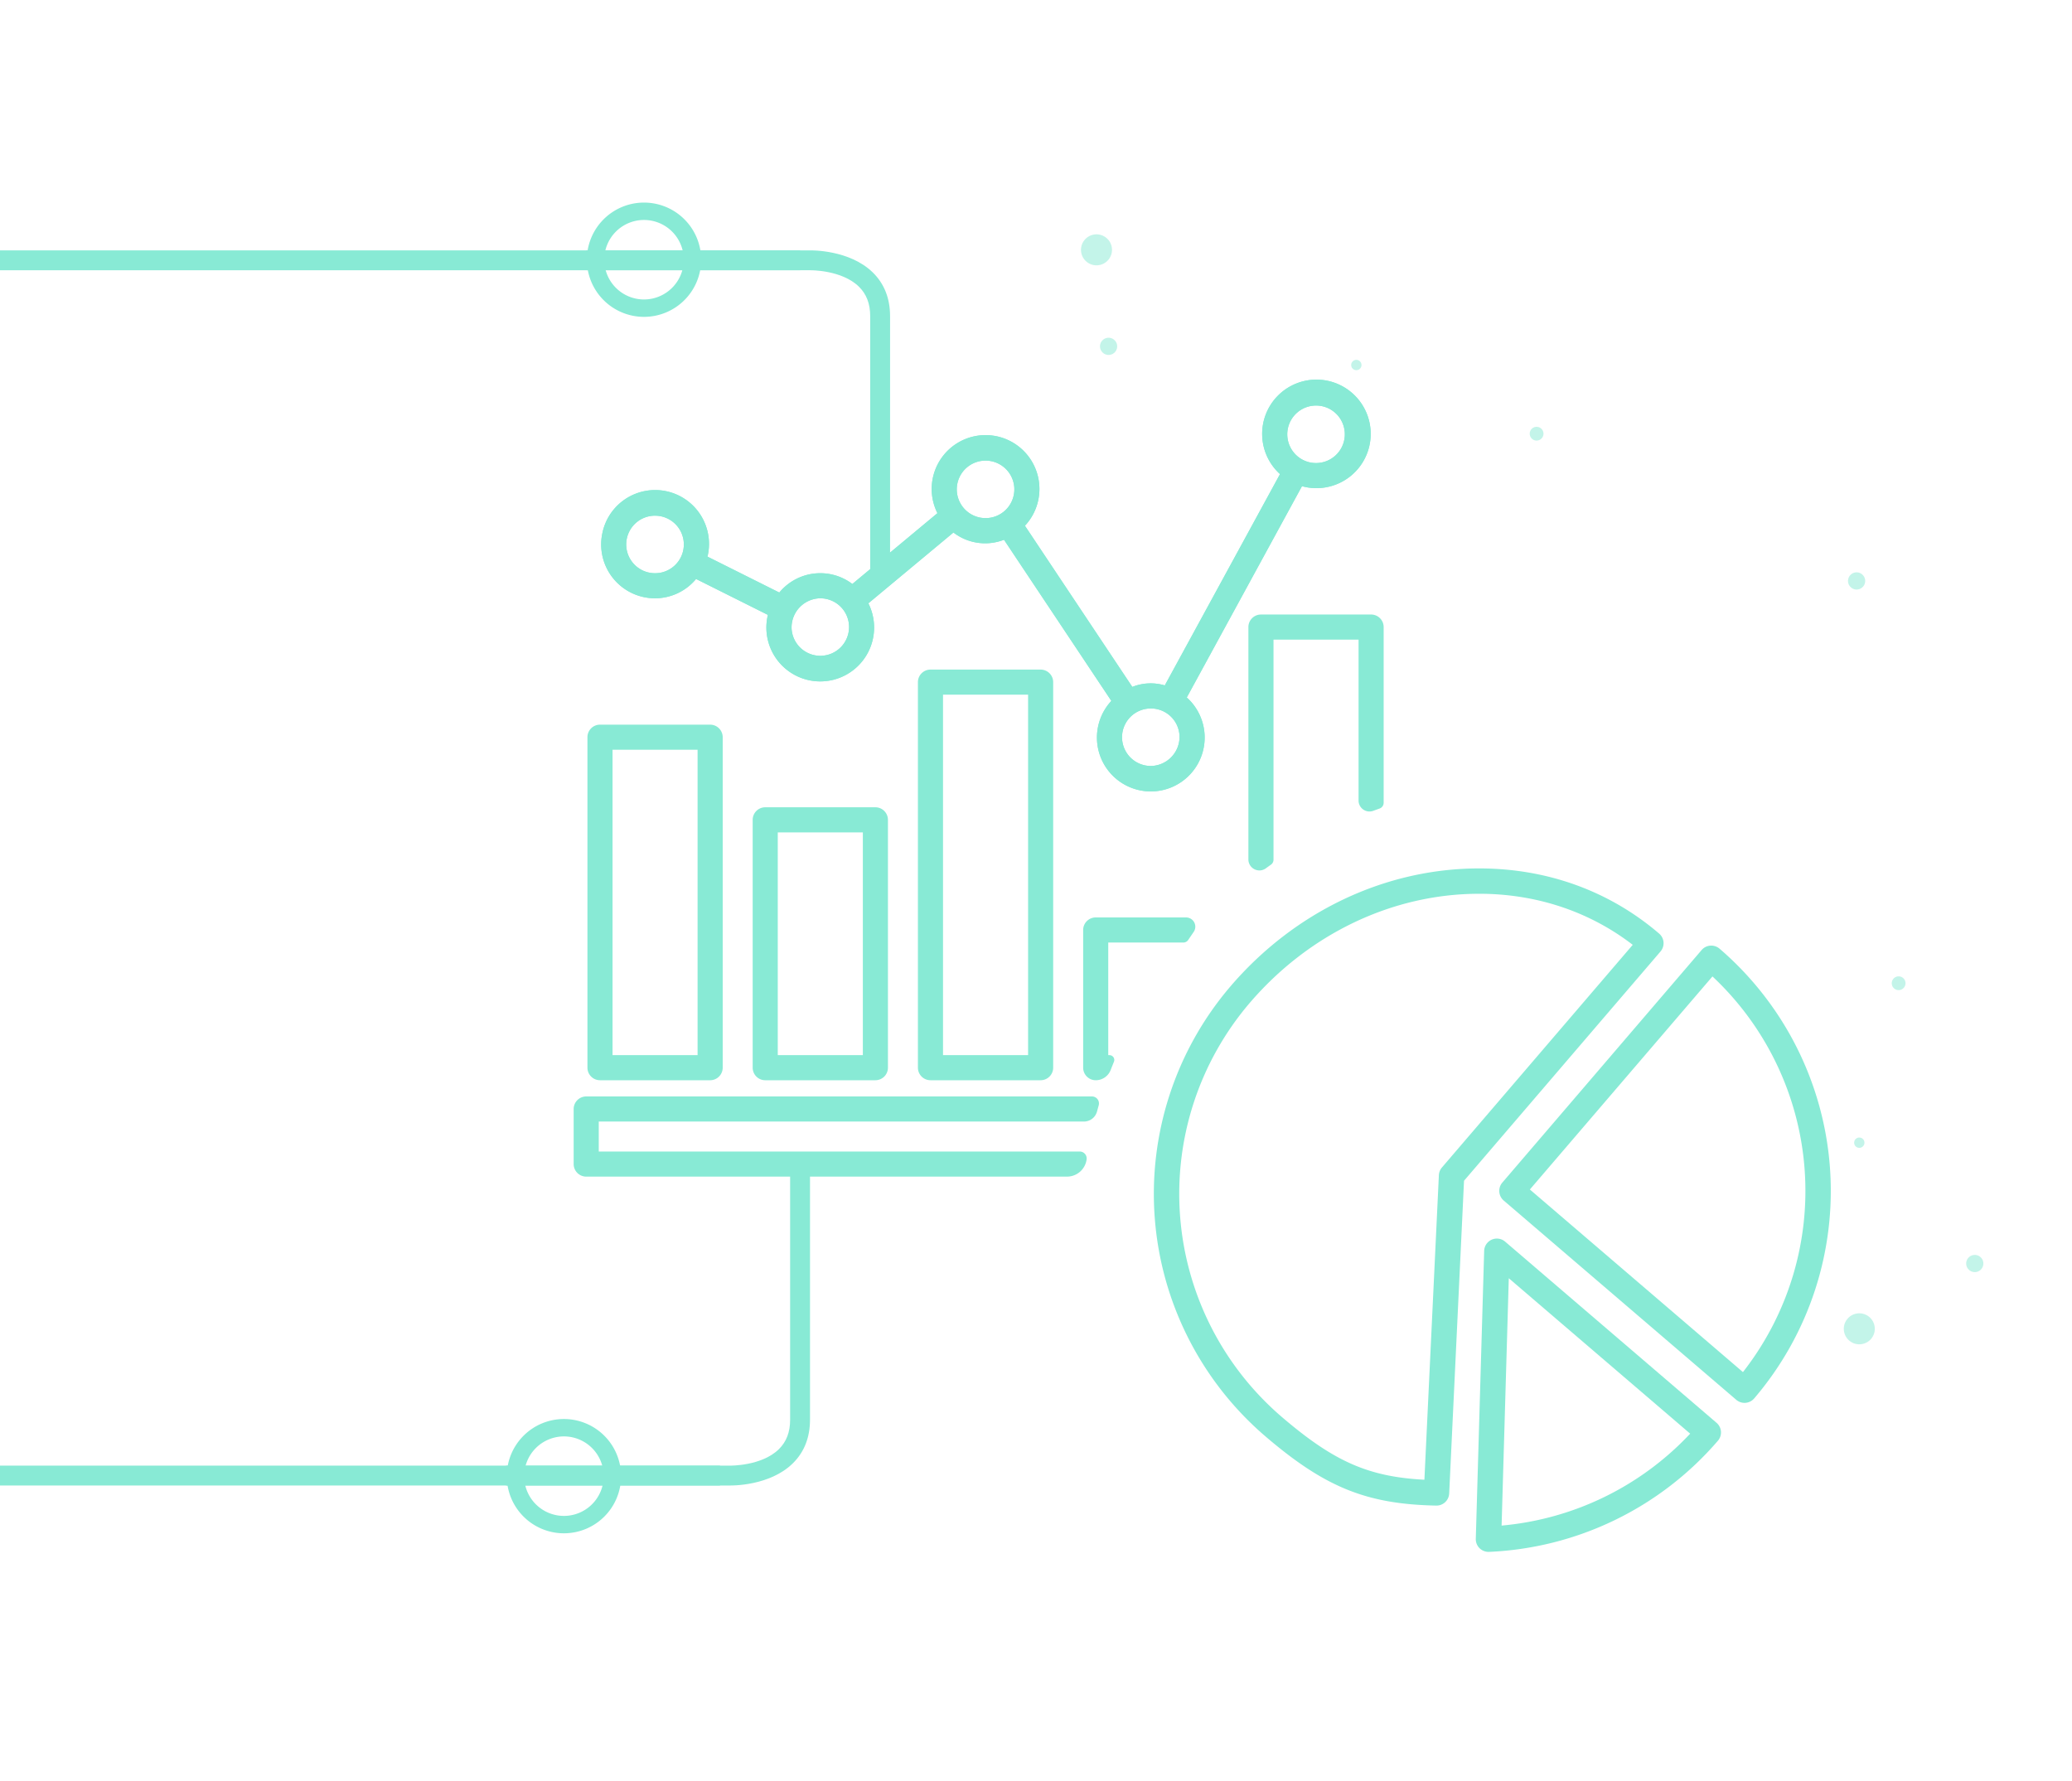 <?xml version="1.0" encoding="UTF-8"?>
<svg xmlns="http://www.w3.org/2000/svg" xmlns:xlink="http://www.w3.org/1999/xlink" width="834" height="717" viewBox="0 0 834 717">
  <defs>
    <clipPath id="clip-path">
      <rect id="Rectangle_331" data-name="Rectangle 331" width="834" height="717" transform="translate(0 1256)" fill="#fff" stroke="#707070" stroke-width="1"></rect>
    </clipPath>
    <clipPath id="clip-path-2">
      <rect id="Rectangle_271" data-name="Rectangle 271" width="506.013" height="471.862" fill="#88ead5"></rect>
    </clipPath>
  </defs>
  <g id="Mask_Group_31" data-name="Mask Group 31" transform="translate(0 -1256)" clip-path="url(#clip-path)">
    <g id="Group_1115" data-name="Group 1115" transform="translate(0.15 115.799)">
      <path id="Path_2126" data-name="Path 2126" d="M8804.762,846.933H8481.918v-8h322.844Z" transform="translate(-8482.877 402.053)" fill="#88ead5"></path>
      <path id="Path_2127" data-name="Path 2127" d="M8589.274,842.933h-8v-90.1c-.015-.553-.276-15.9,8.86-25.263,4.521-4.631,10.449-6.979,17.62-6.979h103.077v8H8607.755c-4.991,0-8.875,1.487-11.873,4.545-6.781,6.918-6.611,19.484-6.608,19.61Z" transform="translate(1078.705 -7340.287) rotate(90)" fill="#88ead5"></path>
      <path id="Ellipse_35" data-name="Ellipse 35" d="M23,7A16,16,0,1,0,39,23,16.018,16.018,0,0,0,23,7m0-7A23,23,0,1,1,0,23,23,23,0,0,1,23,0Z" transform="translate(282.07 1221.746) rotate(90)" fill="#88ead5"></path>
      <g id="Group_1114" data-name="Group 1114" transform="translate(-54.701 1608.601)">
        <path id="Path_2126-2" data-name="Path 2126" d="M344.353,4H0V-4H344.353Z" transform="translate(0 125.558)" fill="#88ead5"></path>
        <path id="Path_2127-2" data-name="Path 2127" d="M125.56,122.345H22.483c-7.171,0-13.1-2.348-17.62-6.979-9.137-9.36-8.875-24.711-8.86-25.36V0H4V90.1c0,.214-.174,12.78,6.608,19.7,3,3.058,6.881,4.545,11.873,4.545H125.56Z" transform="translate(258.241 125.56) rotate(-90)" fill="#88ead5"></path>
        <path id="Ellipse_35-2" data-name="Ellipse 35" d="M23,7A16,16,0,1,0,39,23,16.018,16.018,0,0,0,23,7m0-7A23,23,0,1,1,0,23,23,23,0,0,1,23,0Z" transform="translate(258.538 148.798) rotate(-90)" fill="#88ead5"></path>
      </g>
      <g id="Group_785" data-name="Group 785" transform="translate(1113.191 -997.885) rotate(38)">
        <circle id="Ellipse_3" data-name="Ellipse 3" cx="6.241" cy="6.241" r="6.241" transform="translate(842.474 2171.558)" fill="rgba(136,234,213,0.5)"></circle>
        <circle id="Ellipse_18" data-name="Ellipse 18" cx="6.241" cy="6.241" r="6.241" transform="translate(1351.818 2324.779)" fill="rgba(136,234,213,0.5)"></circle>
        <circle id="Ellipse_21" data-name="Ellipse 21" cx="3.467" cy="3.467" r="3.467" transform="translate(1168.396 2091)" fill="rgba(136,234,213,0.5)"></circle>
        <circle id="Ellipse_10" data-name="Ellipse 10" cx="2.774" cy="2.774" r="2.774" transform="translate(1031.099 2124.284)" fill="rgba(136,234,213,0.5)"></circle>
        <circle id="Ellipse_15" data-name="Ellipse 15" cx="2.774" cy="2.774" r="2.774" transform="translate(1282.116 2208.881)" fill="rgba(136,234,213,0.5)"></circle>
        <circle id="Ellipse_19" data-name="Ellipse 19" cx="2.08" cy="2.08" r="2.08" transform="translate(1309.853 2269.902)" fill="rgba(136,234,213,0.5)"></circle>
        <circle id="Ellipse_13" data-name="Ellipse 13" cx="2.08" cy="2.08" r="2.08" transform="translate(957.597 2147.86)" fill="rgba(136,234,213,0.5)"></circle>
        <circle id="Ellipse_7" data-name="Ellipse 7" cx="3.467" cy="3.467" r="3.467" transform="translate(873 2201.947)" fill="rgba(136,234,213,0.5)"></circle>
        <circle id="Ellipse_17" data-name="Ellipse 17" cx="3.467" cy="3.467" r="3.467" transform="translate(1375.034 2278.223)" fill="rgba(136,234,213,0.5)"></circle>
      </g>
      <g id="Group_971" data-name="Group 971" transform="translate(230.754 1293.015)">
        <g id="Group_970" data-name="Group 970" clip-path="url(#clip-path-2)">
          <path id="Path_2819" data-name="Path 2819" d="M351.55,456.9c-28.1-.572-44.838-7.369-68.875-27.968a128.544,128.544,0,0,1-13.946-181.044c25.852-30.168,62.337-47.469,100.1-47.469,27.363,0,52.409,9.07,72.435,26.23a5.115,5.115,0,0,1,.554,7.21l-79.084,92.285L356.76,452.029a5.112,5.112,0,0,1-5.106,4.869h-.105m17.261-246.271c-34.753,0-68.4,16.007-92.319,43.914a118.305,118.305,0,0,0,12.837,166.625c20.891,17.9,34.734,24.052,56.965,25.3l.494.028L352.611,323.9a5.118,5.118,0,0,1,1.219-3.089l76.812-89.633-.413-.315c-17.387-13.242-38.625-20.241-61.418-20.241" transform="translate(-4.354 -3.668)" fill="#88ead5"></path>
          <path id="Path_2820" data-name="Path 2820" d="M478.229,416.13a5.11,5.11,0,0,1-3.324-1.23l-93.613-80.221a5.116,5.116,0,0,1-.556-7.21l80.221-93.613a5.115,5.115,0,0,1,7.211-.556,128.545,128.545,0,0,1,13.946,181.045,5.112,5.112,0,0,1-3.885,1.785Zm-86.4-85.89,85.764,73.5.317-.406a118.325,118.325,0,0,0-12.21-158.5l-.375-.353Z" transform="translate(-6.946 -4.248)" fill="#88ead5"></path>
          <path id="Path_2821" data-name="Path 2821" d="M375.017,478.309a5.15,5.15,0,0,1-3.347-1.232c-.092-.079-.176-.151-.26-.236a5.111,5.111,0,0,1-1.522-3.794l3.369-115.888a5.112,5.112,0,0,1,8.437-3.732l85.1,72.929a5.114,5.114,0,0,1,.555,7.21,128.9,128.9,0,0,1-92.141,44.741Zm5.258-10.583.553-.052A118.366,118.366,0,0,0,455.823,431.1l.353-.374-73.007-62.564Z" transform="translate(-6.77 -6.446)" fill="#88ead5"></path>
          <path id="Path_2822" data-name="Path 2822" d="M146.206,284.189a5.061,5.061,0,0,1-5.056-5.056V123.947a5.062,5.062,0,0,1,5.056-5.056h44.333a5.062,5.062,0,0,1,5.056,5.056V279.133a5.061,5.061,0,0,1-5.056,5.056Zm5.045-10.1h34.243V128.993H151.251Z" transform="translate(-2.583 -2.176)" fill="#88ead5"></path>
          <path id="Path_2823" data-name="Path 2823" d="M281.078,199.323a4.432,4.432,0,0,1-4.428-4.415V101.367a5.061,5.061,0,0,1,5.056-5.056h44.343a5.051,5.051,0,0,1,5.046,5.047V172.1a2.464,2.464,0,0,1-1.648,2.313q-1.262.445-2.515.908a4.4,4.4,0,0,1-5.938-4.141V106.413H286.761v88.6a2.452,2.452,0,0,1-1.041,2q-1.023.72-2.035,1.455a4.417,4.417,0,0,1-2.607.863" transform="translate(-5.064 -1.763)" fill="#88ead5"></path>
          <path id="Path_2824" data-name="Path 2824" d="M213.956,286.049a5.06,5.06,0,0,1-5.055-5.056V225.567a5.056,5.056,0,0,1,5.055-5.046h36.366a3.718,3.718,0,0,1,3.069,5.818l-2.367,3.462a2.426,2.426,0,0,1-1.826.822H219v45.325h.491a1.941,1.941,0,0,1,1.8,2.668q-.664,1.626-1.3,3.267a6.439,6.439,0,0,1-6.044,4.166" transform="translate(-3.824 -4.036)" fill="#88ead5"></path>
          <path id="Path_2825" data-name="Path 2825" d="M10.706,284.6a5.061,5.061,0,0,1-5.056-5.056V146.517a5.052,5.052,0,0,1,5.046-5.046H55.039a5.062,5.062,0,0,1,5.056,5.056v133.02a5.061,5.061,0,0,1-5.056,5.056Zm5.046-10.1H49.983V151.582H15.752Z" transform="translate(-0.103 -2.589)" fill="#88ead5"></path>
          <path id="Path_2826" data-name="Path 2826" d="M78.446,285.222a5.056,5.056,0,0,1-5.046-5.056v-99.76a5.057,5.057,0,0,1,5.046-5.056h44.343a5.061,5.061,0,0,1,5.056,5.056v99.76a5.061,5.061,0,0,1-5.056,5.056Zm5.056-10.1h34.242V185.453H83.5Z" transform="translate(-1.343 -3.209)" fill="#88ead5"></path>
          <path id="Path_2827" data-name="Path 2827" d="M232.508,165.757a21.679,21.679,0,0,1-16.13-36.158l.254-.284L173.424,64.453l-.363.134a20.908,20.908,0,0,1-19.682-2.819l-.309-.23-34.245,28.5.167.346A21.68,21.68,0,1,1,78.3,95.067l.083-.374L49.473,80.243l-.249.291A21.5,21.5,0,0,1,32.974,88.02a22.069,22.069,0,0,1-4.55-.48A21.673,21.673,0,0,1,11.76,61.813a21.68,21.68,0,1,1,42.4,9.063l-.079.371L82.98,85.7l.248-.292a21.369,21.369,0,0,1,28.847-3.378l.31.226,34.241-28.5-.165-.346A21.681,21.681,0,1,1,182.1,58.535l-.256.283,43.221,64.866.365-.137a19.845,19.845,0,0,1,12.339-.565l.376.1,46.37-85.052-.277-.26A21.838,21.838,0,0,1,299.176,0c.519,0,1.046.018,1.573.056a21.839,21.839,0,0,1-1.569,43.622h-.161a21.409,21.409,0,0,1-5.289-.691l-.371-.1L246.99,127.938l.28.259a21.679,21.679,0,0,1-14.762,37.56m0-33.393a11.574,11.574,0,1,0,0,23.148c.162,0,.326,0,.49-.011a11.742,11.742,0,0,0,11.077-11.981,11.528,11.528,0,0,0-11.567-11.157M99.485,88.02c-.162,0-.326,0-.49.01a11.743,11.743,0,0,0-11.076,11.982A11.574,11.574,0,1,0,99.485,88.02M32.975,54.76a12.085,12.085,0,0,0-1.965.163,11.581,11.581,0,0,0,1.965,23,12.143,12.143,0,0,0,1.952-.16,11.583,11.583,0,0,0-1.952-23M166,32.593a12.182,12.182,0,0,0-1.956.16A11.577,11.577,0,0,0,166,55.742a12.182,12.182,0,0,0,1.956-.16A11.577,11.577,0,0,0,166,32.593M299.015,10.427a11.577,11.577,0,0,0-1.962,22.986,12.157,12.157,0,0,0,1.962.162,11.576,11.576,0,0,0,1.979-22.984,12.143,12.143,0,0,0-1.979-.164" transform="translate(-0.206)" fill="#88ead5"></path>
          <path id="Path_2828" data-name="Path 2828" d="M5.056,326.189A5.057,5.057,0,0,1,0,321.143V298.977a5.061,5.061,0,0,1,5.056-5.056H208.628a2.812,2.812,0,0,1,2.711,3.563l-.7,2.548a5.452,5.452,0,0,1-5.242,3.992H10.1v12.065H203.7a2.793,2.793,0,0,1,2.758,3.231l-.021.132a7.963,7.963,0,0,1-7.9,6.739Z" transform="translate(0 -5.38)" fill="#88ead5"></path>
          <path id="Path_2829" data-name="Path 2829" d="M232.508,165.757a21.679,21.679,0,0,1-16.13-36.158l.254-.284L173.424,64.453l-.363.134a20.908,20.908,0,0,1-19.682-2.819l-.309-.23-34.245,28.5.167.346A21.68,21.68,0,1,1,78.3,95.067l.083-.374L49.473,80.243l-.249.291A21.5,21.5,0,0,1,32.974,88.02a22.069,22.069,0,0,1-4.55-.48A21.673,21.673,0,0,1,11.76,61.813a21.68,21.68,0,1,1,42.4,9.063l-.079.371L82.98,85.7l.248-.292a21.369,21.369,0,0,1,28.847-3.378l.31.226,34.241-28.5-.165-.346A21.681,21.681,0,1,1,182.1,58.535l-.256.283,43.221,64.866.365-.137a19.845,19.845,0,0,1,12.339-.565l.376.1,46.37-85.052-.277-.26A21.838,21.838,0,0,1,299.176,0c.519,0,1.046.018,1.573.056a21.839,21.839,0,0,1-1.569,43.622h-.161a21.409,21.409,0,0,1-5.289-.691l-.371-.1L246.99,127.938l.28.259a21.679,21.679,0,0,1-14.762,37.56m0-33.393a11.574,11.574,0,1,0,0,23.148c.162,0,.326,0,.49-.011a11.742,11.742,0,0,0,11.077-11.981,11.528,11.528,0,0,0-11.567-11.157M99.485,88.02c-.162,0-.326,0-.49.01a11.743,11.743,0,0,0-11.076,11.982A11.574,11.574,0,1,0,99.485,88.02M32.975,54.76a12.085,12.085,0,0,0-1.965.163,11.581,11.581,0,0,0,1.965,23,12.143,12.143,0,0,0,1.952-.16,11.583,11.583,0,0,0-1.952-23M166,32.593a12.182,12.182,0,0,0-1.956.16A11.577,11.577,0,0,0,166,55.742a12.182,12.182,0,0,0,1.956-.16A11.577,11.577,0,0,0,166,32.593M299.015,10.427a11.577,11.577,0,0,0-1.962,22.986,12.157,12.157,0,0,0,1.962.162,11.576,11.576,0,0,0,1.979-22.984,12.143,12.143,0,0,0-1.979-.164" transform="translate(-0.207)" fill="#88ead5"></path>
        </g>
      </g>
    </g>
  </g>
</svg>
